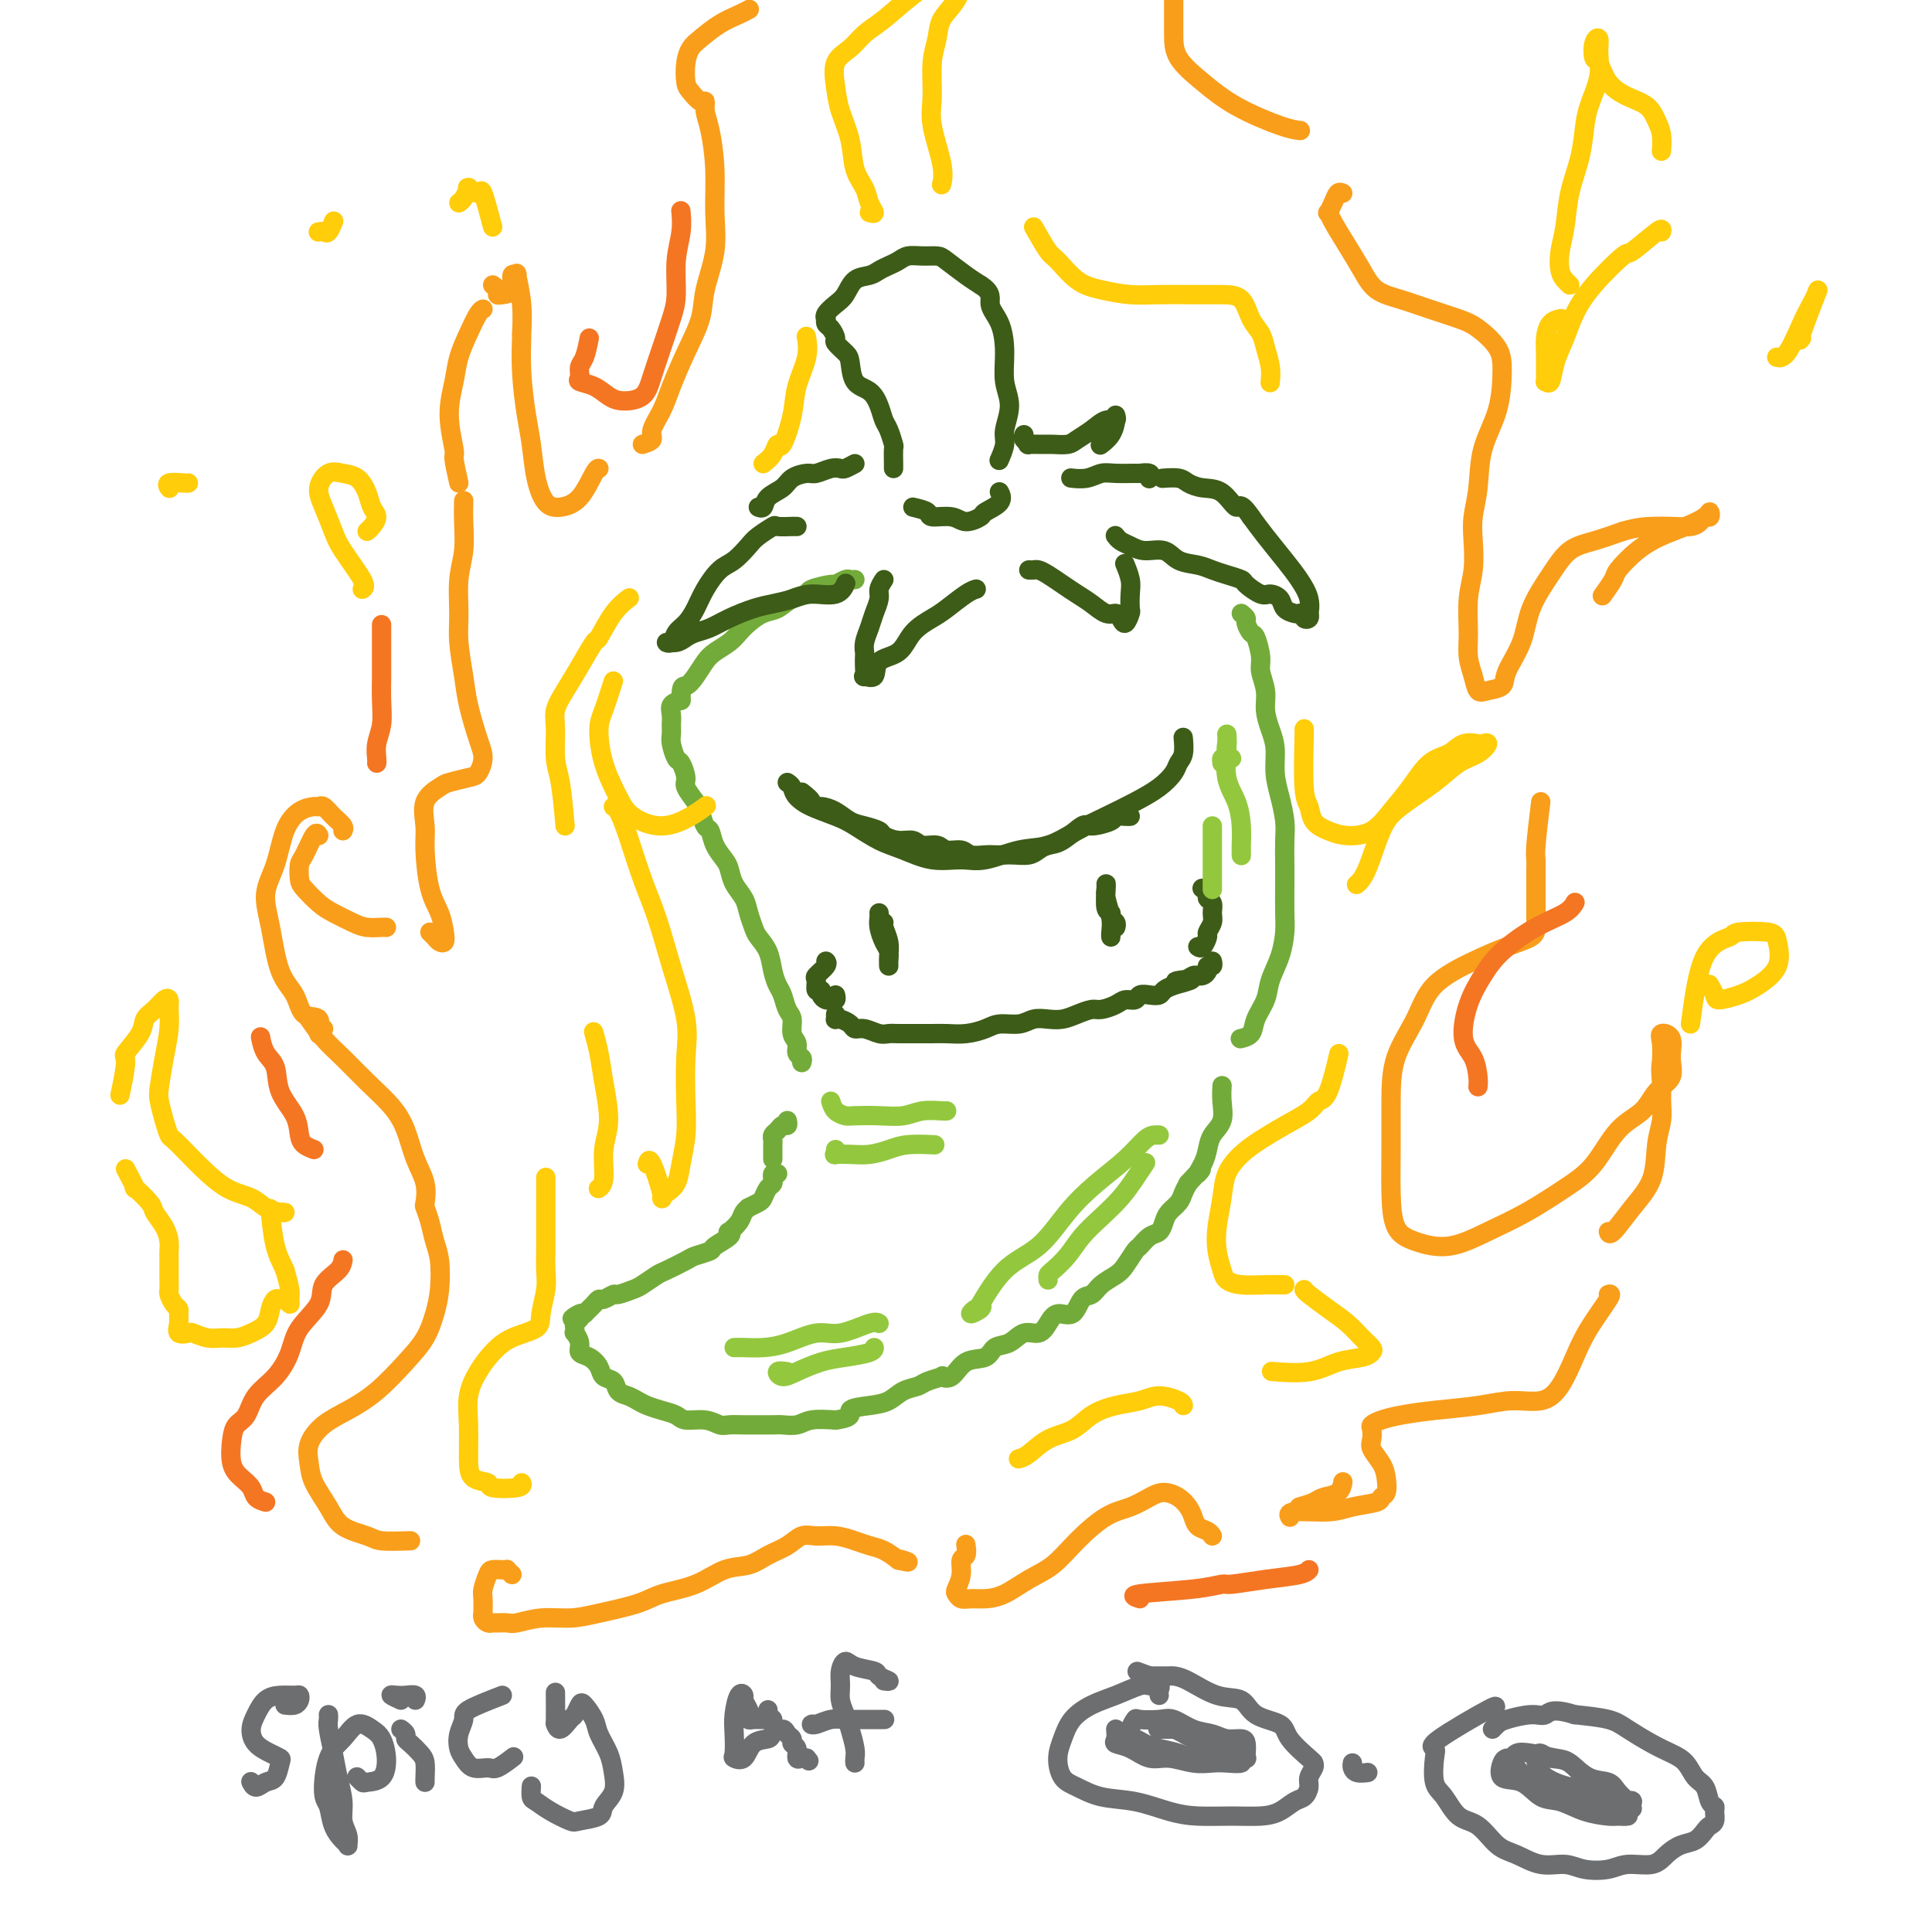 <svg viewBox='0 0 400 400' version='1.1' xmlns='http://www.w3.org/2000/svg' xmlns:xlink='http://www.w3.org/1999/xlink'><g fill='none' stroke='#73AB3A' stroke-width='4' stroke-linecap='round' stroke-linejoin='round'><path d='M166,220c0.122,-0.360 0.244,-0.719 0,-1c-0.244,-0.281 -0.853,-0.483 -1,-1c-0.147,-0.517 0.168,-1.350 0,-2c-0.168,-0.650 -0.818,-1.118 -1,-2c-0.182,-0.882 0.106,-2.178 0,-3c-0.106,-0.822 -0.605,-1.171 -1,-2c-0.395,-0.829 -0.687,-2.137 -1,-3c-0.313,-0.863 -0.647,-1.280 -1,-2c-0.353,-0.720 -0.725,-1.743 -1,-3c-0.275,-1.257 -0.454,-2.748 -1,-4c-0.546,-1.252 -1.459,-2.263 -2,-3c-0.541,-0.737 -0.708,-1.198 -1,-2c-0.292,-0.802 -0.707,-1.943 -1,-3c-0.293,-1.057 -0.463,-2.029 -1,-3c-0.537,-0.971 -1.439,-1.942 -2,-3c-0.561,-1.058 -0.780,-2.204 -1,-3c-0.220,-0.796 -0.440,-1.243 -1,-2c-0.560,-0.757 -1.458,-1.826 -2,-3c-0.542,-1.174 -0.727,-2.454 -1,-3c-0.273,-0.546 -0.633,-0.357 -1,-1c-0.367,-0.643 -0.743,-2.117 -1,-3c-0.257,-0.883 -0.397,-1.176 -1,-2c-0.603,-0.824 -1.668,-2.178 -2,-3c-0.332,-0.822 0.069,-1.112 0,-2c-0.069,-0.888 -0.607,-2.373 -1,-3c-0.393,-0.627 -0.641,-0.394 -1,-1c-0.359,-0.606 -0.830,-2.050 -1,-3c-0.170,-0.950 -0.040,-1.407 0,-2c0.040,-0.593 -0.010,-1.324 0,-2c0.010,-0.676 0.080,-1.297 0,-2c-0.080,-0.703 -0.308,-1.486 0,-2c0.308,-0.514 1.154,-0.757 2,-1'/><path d='M141,145c-0.023,-3.385 0.420,-2.846 1,-3c0.580,-0.154 1.296,-1.000 2,-2c0.704,-1.000 1.395,-2.154 2,-3c0.605,-0.846 1.124,-1.382 2,-2c0.876,-0.618 2.111,-1.316 3,-2c0.889,-0.684 1.434,-1.353 2,-2c0.566,-0.647 1.154,-1.273 2,-2c0.846,-0.727 1.950,-1.557 3,-2c1.050,-0.443 2.047,-0.501 3,-1c0.953,-0.499 1.861,-1.439 3,-2c1.139,-0.561 2.508,-0.743 3,-1c0.492,-0.257 0.106,-0.591 1,-1c0.894,-0.409 3.066,-0.894 4,-1c0.934,-0.106 0.629,0.168 1,0c0.371,-0.168 1.419,-0.777 2,-1c0.581,-0.223 0.695,-0.060 1,0c0.305,0.060 0.801,0.017 1,0c0.199,-0.017 0.099,-0.009 0,0'/><path d='M257,127c0.447,0.369 0.894,0.739 1,1c0.106,0.261 -0.130,0.414 0,1c0.130,0.586 0.627,1.605 1,2c0.373,0.395 0.621,0.167 1,1c0.379,0.833 0.889,2.729 1,4c0.111,1.271 -0.176,1.917 0,3c0.176,1.083 0.817,2.603 1,4c0.183,1.397 -0.092,2.672 0,4c0.092,1.328 0.550,2.708 1,4c0.450,1.292 0.891,2.497 1,4c0.109,1.503 -0.114,3.305 0,5c0.114,1.695 0.567,3.283 1,5c0.433,1.717 0.848,3.562 1,5c0.152,1.438 0.041,2.470 0,4c-0.041,1.530 -0.013,3.559 0,5c0.013,1.441 0.011,2.293 0,4c-0.011,1.707 -0.029,4.269 0,6c0.029,1.731 0.106,2.630 0,4c-0.106,1.370 -0.394,3.211 -1,5c-0.606,1.789 -1.529,3.527 -2,5c-0.471,1.473 -0.491,2.682 -1,4c-0.509,1.318 -1.508,2.745 -2,4c-0.492,1.255 -0.479,2.338 -1,3c-0.521,0.662 -1.578,0.903 -2,1c-0.422,0.097 -0.211,0.048 0,0'/><path d='M163,232c0.091,0.447 0.182,0.893 0,1c-0.182,0.107 -0.637,-0.127 -1,0c-0.363,0.127 -0.633,0.615 -1,1c-0.367,0.385 -0.830,0.667 -1,1c-0.170,0.333 -0.045,0.716 0,1c0.045,0.284 0.012,0.468 0,1c-0.012,0.532 -0.003,1.413 0,2c0.003,0.587 0.001,0.882 0,1c-0.001,0.118 -0.000,0.059 0,0'/><path d='M161,243c-0.424,-0.120 -0.849,-0.241 -1,0c-0.151,0.241 -0.030,0.842 0,1c0.030,0.158 -0.032,-0.127 0,0c0.032,0.127 0.159,0.665 0,1c-0.159,0.335 -0.602,0.467 -1,1c-0.398,0.533 -0.751,1.466 -1,2c-0.249,0.534 -0.394,0.671 -1,1c-0.606,0.329 -1.672,0.852 -2,1c-0.328,0.148 0.083,-0.080 0,0c-0.083,0.080 -0.660,0.468 -1,1c-0.340,0.532 -0.442,1.207 -1,2c-0.558,0.793 -1.572,1.704 -2,2c-0.428,0.296 -0.268,-0.023 0,0c0.268,0.023 0.646,0.386 0,1c-0.646,0.614 -2.316,1.478 -3,2c-0.684,0.522 -0.380,0.702 -1,1c-0.620,0.298 -2.162,0.714 -3,1c-0.838,0.286 -0.972,0.444 -2,1c-1.028,0.556 -2.952,1.512 -4,2c-1.048,0.488 -1.221,0.508 -2,1c-0.779,0.492 -2.163,1.456 -3,2c-0.837,0.544 -1.127,0.667 -2,1c-0.873,0.333 -2.328,0.877 -3,1c-0.672,0.123 -0.561,-0.174 -1,0c-0.439,0.174 -1.427,0.820 -2,1c-0.573,0.180 -0.731,-0.106 -1,0c-0.269,0.106 -0.649,0.606 -1,1c-0.351,0.394 -0.672,0.684 -1,1c-0.328,0.316 -0.664,0.658 -1,1'/><path d='M121,272c-4.420,2.118 -1.969,0.414 -1,0c0.969,-0.414 0.455,0.462 0,1c-0.455,0.538 -0.850,0.738 -1,1c-0.150,0.262 -0.056,0.585 0,1c0.056,0.415 0.073,0.923 0,1c-0.073,0.077 -0.237,-0.275 0,0c0.237,0.275 0.874,1.177 1,2c0.126,0.823 -0.261,1.567 0,2c0.261,0.433 1.168,0.553 2,1c0.832,0.447 1.588,1.219 2,2c0.412,0.781 0.481,1.571 1,2c0.519,0.429 1.489,0.496 2,1c0.511,0.504 0.562,1.445 1,2c0.438,0.555 1.262,0.726 2,1c0.738,0.274 1.389,0.652 2,1c0.611,0.348 1.181,0.667 2,1c0.819,0.333 1.886,0.682 3,1c1.114,0.318 2.275,0.607 3,1c0.725,0.393 1.014,0.890 2,1c0.986,0.110 2.671,-0.167 4,0c1.329,0.167 2.303,0.777 3,1c0.697,0.223 1.116,0.060 2,0c0.884,-0.060 2.232,-0.015 3,0c0.768,0.015 0.956,0.000 2,0c1.044,-0.000 2.946,0.014 4,0c1.054,-0.014 1.262,-0.055 2,0c0.738,0.055 2.006,0.207 3,0c0.994,-0.207 1.712,-0.773 3,-1c1.288,-0.227 3.144,-0.113 5,0'/><path d='M173,294c4.205,-0.555 2.716,-1.444 3,-2c0.284,-0.556 2.339,-0.779 4,-1c1.661,-0.221 2.926,-0.441 4,-1c1.074,-0.559 1.957,-1.457 3,-2c1.043,-0.543 2.247,-0.731 3,-1c0.753,-0.269 1.057,-0.619 2,-1c0.943,-0.381 2.525,-0.794 3,-1c0.475,-0.206 -0.159,-0.206 0,0c0.159,0.206 1.109,0.618 2,0c0.891,-0.618 1.722,-2.264 3,-3c1.278,-0.736 3.003,-0.560 4,-1c0.997,-0.440 1.264,-1.496 2,-2c0.736,-0.504 1.939,-0.455 3,-1c1.061,-0.545 1.979,-1.684 3,-2c1.021,-0.316 2.146,0.192 3,0c0.854,-0.192 1.436,-1.083 2,-2c0.564,-0.917 1.109,-1.859 2,-2c0.891,-0.141 2.129,0.520 3,0c0.871,-0.520 1.374,-2.221 2,-3c0.626,-0.779 1.376,-0.636 2,-1c0.624,-0.364 1.122,-1.234 2,-2c0.878,-0.766 2.136,-1.428 3,-2c0.864,-0.572 1.334,-1.056 2,-2c0.666,-0.944 1.526,-2.350 2,-3c0.474,-0.650 0.560,-0.544 1,-1c0.440,-0.456 1.235,-1.473 2,-2c0.765,-0.527 1.500,-0.564 2,-1c0.500,-0.436 0.764,-1.272 1,-2c0.236,-0.728 0.445,-1.350 1,-2c0.555,-0.650 1.457,-1.329 2,-2c0.543,-0.671 0.727,-1.335 1,-2c0.273,-0.665 0.637,-1.333 1,-2'/><path d='M246,245c4.119,-4.547 2.418,-2.414 2,-2c-0.418,0.414 0.448,-0.892 1,-2c0.552,-1.108 0.789,-2.017 1,-3c0.211,-0.983 0.396,-2.040 1,-3c0.604,-0.960 1.626,-1.824 2,-3c0.374,-1.176 0.101,-2.663 0,-4c-0.101,-1.337 -0.029,-2.525 0,-3c0.029,-0.475 0.014,-0.238 0,0'/></g>
<g fill='none' stroke='#3D5C18' stroke-width='4' stroke-linecap='round' stroke-linejoin='round'><path d='M165,109c-0.511,0.004 -1.023,0.007 -1,0c0.023,-0.007 0.579,-0.025 0,0c-0.579,0.025 -2.294,0.094 -3,0c-0.706,-0.094 -0.404,-0.350 -1,0c-0.596,0.350 -2.089,1.307 -3,2c-0.911,0.693 -1.241,1.123 -2,2c-0.759,0.877 -1.946,2.203 -3,3c-1.054,0.797 -1.974,1.067 -3,2c-1.026,0.933 -2.158,2.531 -3,4c-0.842,1.469 -1.394,2.810 -2,4c-0.606,1.190 -1.267,2.229 -2,3c-0.733,0.771 -1.539,1.276 -2,2c-0.461,0.724 -0.577,1.669 -1,2c-0.423,0.331 -1.152,0.048 -1,0c0.152,-0.048 1.186,0.139 2,0c0.814,-0.139 1.407,-0.604 2,-1c0.593,-0.396 1.186,-0.722 2,-1c0.814,-0.278 1.848,-0.508 3,-1c1.152,-0.492 2.421,-1.246 4,-2c1.579,-0.754 3.470,-1.506 5,-2c1.530,-0.494 2.701,-0.728 4,-1c1.299,-0.272 2.727,-0.581 4,-1c1.273,-0.419 2.393,-0.947 4,-1c1.607,-0.053 3.702,0.370 5,0c1.298,-0.370 1.799,-1.534 2,-2c0.201,-0.466 0.100,-0.233 0,0'/><path d='M183,120c-0.447,0.691 -0.894,1.382 -1,2c-0.106,0.618 0.129,1.164 0,2c-0.129,0.836 -0.623,1.964 -1,3c-0.377,1.036 -0.637,1.982 -1,3c-0.363,1.018 -0.829,2.109 -1,3c-0.171,0.891 -0.048,1.583 0,2c0.048,0.417 0.020,0.559 0,1c-0.020,0.441 -0.033,1.180 0,2c0.033,0.820 0.113,1.722 0,2c-0.113,0.278 -0.419,-0.067 0,0c0.419,0.067 1.561,0.548 2,0c0.439,-0.548 0.174,-2.123 1,-3c0.826,-0.877 2.742,-1.054 4,-2c1.258,-0.946 1.857,-2.660 3,-4c1.143,-1.340 2.828,-2.307 4,-3c1.172,-0.693 1.830,-1.114 3,-2c1.170,-0.886 2.854,-2.239 4,-3c1.146,-0.761 1.756,-0.932 2,-1c0.244,-0.068 0.122,-0.034 0,0'/><path d='M213,118c0.351,0.018 0.702,0.035 1,0c0.298,-0.035 0.544,-0.123 1,0c0.456,0.123 1.123,0.457 2,1c0.877,0.543 1.965,1.294 3,2c1.035,0.706 2.018,1.368 3,2c0.982,0.632 1.965,1.233 3,2c1.035,0.767 2.123,1.701 3,2c0.877,0.299 1.541,-0.037 2,0c0.459,0.037 0.711,0.446 1,1c0.289,0.554 0.614,1.254 1,1c0.386,-0.254 0.832,-1.463 1,-2c0.168,-0.537 0.059,-0.404 0,-1c-0.059,-0.596 -0.067,-1.923 0,-3c0.067,-1.077 0.210,-1.905 0,-3c-0.210,-1.095 -0.774,-2.456 -1,-3c-0.226,-0.544 -0.113,-0.272 0,0'/><path d='M231,111c-0.069,-0.092 -0.139,-0.184 0,0c0.139,0.184 0.486,0.645 1,1c0.514,0.355 1.194,0.606 2,1c0.806,0.394 1.738,0.932 3,1c1.262,0.068 2.854,-0.333 4,0c1.146,0.333 1.845,1.399 3,2c1.155,0.601 2.766,0.737 4,1c1.234,0.263 2.092,0.652 3,1c0.908,0.348 1.867,0.653 3,1c1.133,0.347 2.440,0.736 3,1c0.560,0.264 0.373,0.403 1,1c0.627,0.597 2.070,1.652 3,2c0.930,0.348 1.348,-0.012 2,0c0.652,0.012 1.538,0.395 2,1c0.462,0.605 0.501,1.434 1,2c0.499,0.566 1.458,0.871 2,1c0.542,0.129 0.667,0.083 1,0c0.333,-0.083 0.873,-0.202 1,0c0.127,0.202 -0.161,0.726 0,1c0.161,0.274 0.770,0.300 1,0c0.230,-0.300 0.082,-0.925 0,-1c-0.082,-0.075 -0.097,0.399 0,0c0.097,-0.399 0.308,-1.670 0,-3c-0.308,-1.330 -1.134,-2.717 -2,-4c-0.866,-1.283 -1.772,-2.461 -3,-4c-1.228,-1.539 -2.780,-3.440 -4,-5c-1.220,-1.560 -2.110,-2.780 -3,-4'/><path d='M259,107c-2.407,-3.533 -2.425,-1.864 -3,-2c-0.575,-0.136 -1.706,-2.075 -3,-3c-1.294,-0.925 -2.750,-0.836 -4,-1c-1.250,-0.164 -2.294,-0.580 -3,-1c-0.706,-0.420 -1.075,-0.844 -2,-1c-0.925,-0.156 -2.407,-0.045 -3,0c-0.593,0.045 -0.296,0.022 0,0'/><path d='M189,105c1.258,0.299 2.516,0.599 3,1c0.484,0.401 0.193,0.904 1,1c0.807,0.096 2.711,-0.214 4,0c1.289,0.214 1.963,0.954 3,1c1.037,0.046 2.435,-0.601 3,-1c0.565,-0.399 0.296,-0.550 1,-1c0.704,-0.450 2.382,-1.198 3,-2c0.618,-0.802 0.177,-1.658 0,-2c-0.177,-0.342 -0.088,-0.171 0,0'/><path d='M185,97c-0.002,-0.511 -0.003,-1.023 0,-1c0.003,0.023 0.012,0.579 0,0c-0.012,-0.579 -0.044,-2.293 0,-3c0.044,-0.707 0.165,-0.406 0,-1c-0.165,-0.594 -0.615,-2.082 -1,-3c-0.385,-0.918 -0.705,-1.265 -1,-2c-0.295,-0.735 -0.564,-1.859 -1,-3c-0.436,-1.141 -1.039,-2.299 -2,-3c-0.961,-0.701 -2.281,-0.946 -3,-2c-0.719,-1.054 -0.836,-2.916 -1,-4c-0.164,-1.084 -0.373,-1.389 -1,-2c-0.627,-0.611 -1.671,-1.527 -2,-2c-0.329,-0.473 0.056,-0.505 0,-1c-0.056,-0.495 -0.552,-1.455 -1,-2c-0.448,-0.545 -0.846,-0.674 -1,-1c-0.154,-0.326 -0.063,-0.849 0,-1c0.063,-0.151 0.099,0.068 0,0c-0.099,-0.068 -0.332,-0.424 0,-1c0.332,-0.576 1.230,-1.373 2,-2c0.770,-0.627 1.414,-1.085 2,-2c0.586,-0.915 1.116,-2.286 2,-3c0.884,-0.714 2.123,-0.769 3,-1c0.877,-0.231 1.392,-0.636 2,-1c0.608,-0.364 1.308,-0.686 2,-1c0.692,-0.314 1.377,-0.619 2,-1c0.623,-0.381 1.185,-0.839 2,-1c0.815,-0.161 1.884,-0.027 3,0c1.116,0.027 2.278,-0.055 3,0c0.722,0.055 1.002,0.245 2,1c0.998,0.755 2.714,2.073 4,3c1.286,0.927 2.143,1.464 3,2'/><path d='M203,59c2.670,1.667 1.845,2.836 2,4c0.155,1.164 1.291,2.325 2,4c0.709,1.675 0.990,3.865 1,6c0.010,2.135 -0.250,4.215 0,6c0.250,1.785 1.009,3.274 1,5c-0.009,1.726 -0.786,3.689 -1,5c-0.214,1.311 0.135,1.968 0,3c-0.135,1.032 -0.753,2.438 -1,3c-0.247,0.562 -0.124,0.281 0,0'/><path d='M177,96c-0.771,0.414 -1.542,0.828 -2,1c-0.458,0.172 -0.602,0.101 -1,0c-0.398,-0.101 -1.050,-0.231 -2,0c-0.950,0.231 -2.199,0.824 -3,1c-0.801,0.176 -1.156,-0.064 -2,0c-0.844,0.064 -2.177,0.434 -3,1c-0.823,0.566 -1.135,1.328 -2,2c-0.865,0.672 -2.283,1.252 -3,2c-0.717,0.748 -0.731,1.663 -1,2c-0.269,0.337 -0.791,0.096 -1,0c-0.209,-0.096 -0.104,-0.048 0,0'/><path d='M212,90c-0.135,0.309 -0.270,0.619 0,1c0.270,0.381 0.944,0.835 1,1c0.056,0.165 -0.505,0.042 0,0c0.505,-0.042 2.078,-0.003 3,0c0.922,0.003 1.195,-0.032 2,0c0.805,0.032 2.143,0.129 3,0c0.857,-0.129 1.235,-0.483 2,-1c0.765,-0.517 1.918,-1.195 3,-2c1.082,-0.805 2.092,-1.737 3,-2c0.908,-0.263 1.714,0.143 2,0c0.286,-0.143 0.052,-0.837 0,-1c-0.052,-0.163 0.079,0.204 0,1c-0.079,0.796 -0.367,2.022 -1,3c-0.633,0.978 -1.609,1.708 -2,2c-0.391,0.292 -0.195,0.146 0,0'/><path d='M222,99c-0.265,-0.030 -0.529,-0.061 0,0c0.529,0.061 1.853,0.213 3,0c1.147,-0.213 2.119,-0.790 3,-1c0.881,-0.210 1.672,-0.053 3,0c1.328,0.053 3.193,0.000 4,0c0.807,-0.000 0.557,0.051 1,0c0.443,-0.051 1.581,-0.206 2,0c0.419,0.206 0.120,0.773 0,1c-0.120,0.227 -0.060,0.113 0,0'/><path d='M166,164c0.973,0.782 1.946,1.564 2,2c0.054,0.436 -0.812,0.525 0,1c0.812,0.475 3.303,1.336 5,2c1.697,0.664 2.600,1.130 4,2c1.400,0.870 3.299,2.144 5,3c1.701,0.856 3.206,1.294 5,2c1.794,0.706 3.878,1.680 6,2c2.122,0.320 4.281,-0.014 6,0c1.719,0.014 2.996,0.377 5,0c2.004,-0.377 4.734,-1.493 7,-2c2.266,-0.507 4.070,-0.404 6,-1c1.930,-0.596 3.988,-1.893 6,-3c2.012,-1.107 3.978,-2.026 6,-3c2.022,-0.974 4.101,-2.003 6,-3c1.899,-0.997 3.619,-1.963 5,-3c1.381,-1.037 2.422,-2.145 3,-3c0.578,-0.855 0.691,-1.456 1,-2c0.309,-0.544 0.814,-1.031 1,-2c0.186,-0.969 0.053,-2.420 0,-3c-0.053,-0.580 -0.027,-0.290 0,0'/><path d='M182,189c0.022,0.274 0.044,0.549 0,1c-0.044,0.451 -0.155,1.079 0,2c0.155,0.921 0.577,2.137 1,3c0.423,0.863 0.846,1.375 1,2c0.154,0.625 0.037,1.362 0,2c-0.037,0.638 0.004,1.176 0,1c-0.004,-0.176 -0.054,-1.067 0,-2c0.054,-0.933 0.210,-1.910 0,-3c-0.210,-1.090 -0.787,-2.293 -1,-3c-0.213,-0.707 -0.061,-0.916 0,-1c0.061,-0.084 0.030,-0.042 0,0'/><path d='M230,193c0.008,0.474 0.016,0.947 0,1c-0.016,0.053 -0.057,-0.315 0,-1c0.057,-0.685 0.212,-1.686 0,-3c-0.212,-1.314 -0.790,-2.940 -1,-4c-0.210,-1.060 -0.052,-1.553 0,-2c0.052,-0.447 -0.001,-0.849 0,-1c0.001,-0.151 0.057,-0.052 0,1c-0.057,1.052 -0.225,3.056 0,4c0.225,0.944 0.845,0.828 1,1c0.155,0.172 -0.154,0.634 0,1c0.154,0.366 0.772,0.637 1,1c0.228,0.363 0.065,0.818 0,1c-0.065,0.182 -0.033,0.091 0,0'/><path d='M173,210c0.015,0.417 0.031,0.834 0,1c-0.031,0.166 -0.108,0.082 0,0c0.108,-0.082 0.403,-0.162 1,0c0.597,0.162 1.497,0.565 2,1c0.503,0.435 0.608,0.901 1,1c0.392,0.099 1.070,-0.170 2,0c0.930,0.170 2.111,0.778 3,1c0.889,0.222 1.486,0.059 2,0c0.514,-0.059 0.944,-0.015 2,0c1.056,0.015 2.737,0.001 4,0c1.263,-0.001 2.108,0.010 3,0c0.892,-0.010 1.831,-0.040 3,0c1.169,0.040 2.567,0.151 4,0c1.433,-0.151 2.901,-0.562 4,-1c1.099,-0.438 1.831,-0.901 3,-1c1.169,-0.099 2.777,0.167 4,0c1.223,-0.167 2.061,-0.767 3,-1c0.939,-0.233 1.980,-0.100 3,0c1.020,0.100 2.020,0.168 3,0c0.980,-0.168 1.939,-0.571 3,-1c1.061,-0.429 2.225,-0.885 3,-1c0.775,-0.115 1.163,0.109 2,0c0.837,-0.109 2.125,-0.551 3,-1c0.875,-0.449 1.338,-0.904 2,-1c0.662,-0.096 1.525,0.167 2,0c0.475,-0.167 0.564,-0.766 1,-1c0.436,-0.234 1.220,-0.104 2,0c0.780,0.104 1.556,0.182 2,0c0.444,-0.182 0.555,-0.623 1,-1c0.445,-0.377 1.222,-0.688 2,-1'/><path d='M243,204c6.846,-1.790 2.461,-1.264 1,-1c-1.461,0.264 0.004,0.268 1,0c0.996,-0.268 1.525,-0.806 2,-1c0.475,-0.194 0.897,-0.042 1,0c0.103,0.042 -0.112,-0.026 0,0c0.112,0.026 0.552,0.147 1,0c0.448,-0.147 0.905,-0.561 1,-1c0.095,-0.439 -0.170,-0.901 0,-1c0.170,-0.099 0.777,0.166 1,0c0.223,-0.166 0.064,-0.762 0,-1c-0.064,-0.238 -0.032,-0.119 0,0'/><path d='M173,206c0.092,0.428 0.183,0.857 0,1c-0.183,0.143 -0.641,0.002 -1,0c-0.359,-0.002 -0.617,0.136 -1,0c-0.383,-0.136 -0.889,-0.546 -1,-1c-0.111,-0.454 0.174,-0.951 0,-1c-0.174,-0.049 -0.807,0.351 -1,0c-0.193,-0.351 0.053,-1.453 0,-2c-0.053,-0.547 -0.406,-0.538 0,-1c0.406,-0.462 1.571,-1.394 2,-2c0.429,-0.606 0.123,-0.888 0,-1c-0.123,-0.112 -0.061,-0.056 0,0'/><path d='M248,196c0.301,0.209 0.602,0.418 1,0c0.398,-0.418 0.892,-1.464 1,-2c0.108,-0.536 -0.171,-0.563 0,-1c0.171,-0.437 0.793,-1.283 1,-2c0.207,-0.717 -0.001,-1.306 0,-2c0.001,-0.694 0.210,-1.493 0,-2c-0.210,-0.507 -0.840,-0.724 -1,-1c-0.160,-0.276 0.149,-0.613 0,-1c-0.149,-0.387 -0.757,-0.825 -1,-1c-0.243,-0.175 -0.122,-0.088 0,0'/><path d='M163,162c0.389,0.258 0.779,0.516 1,1c0.221,0.484 0.275,1.194 1,2c0.725,0.806 2.122,1.707 3,2c0.878,0.293 1.237,-0.024 2,0c0.763,0.024 1.929,0.387 3,1c1.071,0.613 2.047,1.475 3,2c0.953,0.525 1.883,0.714 3,1c1.117,0.286 2.419,0.669 3,1c0.581,0.331 0.439,0.609 1,1c0.561,0.391 1.826,0.893 3,1c1.174,0.107 2.258,-0.183 3,0c0.742,0.183 1.142,0.837 2,1c0.858,0.163 2.173,-0.167 3,0c0.827,0.167 1.166,0.829 2,1c0.834,0.171 2.163,-0.150 3,0c0.837,0.150 1.182,0.772 2,1c0.818,0.228 2.110,0.062 3,0c0.890,-0.062 1.379,-0.019 2,0c0.621,0.019 1.373,0.016 2,0c0.627,-0.016 1.128,-0.043 2,0c0.872,0.043 2.114,0.158 3,0c0.886,-0.158 1.414,-0.588 2,-1c0.586,-0.412 1.229,-0.807 2,-1c0.771,-0.193 1.669,-0.185 3,-1c1.331,-0.815 3.095,-2.453 4,-3c0.905,-0.547 0.950,-0.003 2,0c1.050,0.003 3.105,-0.535 4,-1c0.895,-0.465 0.632,-0.857 1,-1c0.368,-0.143 1.368,-0.039 2,0c0.632,0.039 0.895,0.011 1,0c0.105,-0.011 0.053,-0.006 0,0'/></g>
<g fill='none' stroke='#93C83E' stroke-width='4' stroke-linecap='round' stroke-linejoin='round'><path d='M203,270c0.256,0.274 0.513,0.548 0,1c-0.513,0.452 -1.794,1.082 -2,1c-0.206,-0.082 0.663,-0.877 1,-1c0.337,-0.123 0.143,0.425 1,-1c0.857,-1.425 2.767,-4.824 5,-7c2.233,-2.176 4.790,-3.129 7,-5c2.210,-1.871 4.073,-4.659 6,-7c1.927,-2.341 3.917,-4.235 6,-6c2.083,-1.765 4.257,-3.401 6,-5c1.743,-1.599 3.055,-3.161 4,-4c0.945,-0.839 1.524,-0.957 2,-1c0.476,-0.043 0.850,-0.012 1,0c0.150,0.012 0.075,0.006 0,0'/><path d='M217,265c-0.040,-0.375 -0.080,-0.750 0,-1c0.080,-0.250 0.279,-0.376 1,-1c0.721,-0.624 1.964,-1.745 3,-3c1.036,-1.255 1.865,-2.645 3,-4c1.135,-1.355 2.578,-2.675 4,-4c1.422,-1.325 2.825,-2.654 4,-4c1.175,-1.346 2.124,-2.709 3,-4c0.876,-1.291 1.679,-2.512 2,-3c0.321,-0.488 0.161,-0.244 0,0'/><path d='M152,279c0.503,-0.013 1.006,-0.026 2,0c0.994,0.026 2.479,0.090 4,0c1.521,-0.090 3.077,-0.336 5,-1c1.923,-0.664 4.214,-1.747 6,-2c1.786,-0.253 3.066,0.324 5,0c1.934,-0.324 4.521,-1.549 6,-2c1.479,-0.451 1.851,-0.129 2,0c0.149,0.129 0.074,0.064 0,0'/><path d='M163,284c-0.900,-0.129 -1.800,-0.258 -2,0c-0.200,0.258 0.300,0.904 1,1c0.700,0.096 1.599,-0.356 3,-1c1.401,-0.644 3.304,-1.479 5,-2c1.696,-0.521 3.187,-0.727 5,-1c1.813,-0.273 3.950,-0.612 5,-1c1.050,-0.388 1.014,-0.825 1,-1c-0.014,-0.175 -0.007,-0.087 0,0'/><path d='M172,228c0.225,0.733 0.451,1.465 1,2c0.549,0.535 1.423,0.872 2,1c0.577,0.128 0.859,0.048 2,0c1.141,-0.048 3.143,-0.066 5,0c1.857,0.066 3.569,0.214 5,0c1.431,-0.214 2.579,-0.789 4,-1c1.421,-0.211 3.113,-0.057 4,0c0.887,0.057 0.968,0.016 1,0c0.032,-0.016 0.016,-0.008 0,0'/><path d='M173,238c0.066,0.421 0.131,0.842 0,1c-0.131,0.158 -0.460,0.053 0,0c0.460,-0.053 1.707,-0.053 3,0c1.293,0.053 2.631,0.158 4,0c1.369,-0.158 2.769,-0.578 4,-1c1.231,-0.422 2.293,-0.844 4,-1c1.707,-0.156 4.059,-0.044 5,0c0.941,0.044 0.470,0.022 0,0'/><path d='M253,158c-0.075,-0.419 -0.150,-0.838 0,-1c0.150,-0.162 0.524,-0.068 1,0c0.476,0.068 1.056,0.111 1,0c-0.056,-0.111 -0.746,-0.376 -1,-1c-0.254,-0.624 -0.073,-1.607 0,-2c0.073,-0.393 0.036,-0.197 0,0'/><path d='M254,152c0.053,0.707 0.105,1.414 0,3c-0.105,1.586 -0.368,4.050 0,6c0.368,1.950 1.367,3.384 2,5c0.633,1.616 0.902,3.412 1,5c0.098,1.588 0.026,2.966 0,4c-0.026,1.034 -0.008,1.724 0,2c0.008,0.276 0.004,0.138 0,0'/><path d='M251,171c0.000,0.184 0.000,0.368 0,1c0.000,0.632 0.000,1.711 0,3c-0.000,1.289 0.000,2.789 0,4c0.000,1.211 0.000,2.134 0,3c0.000,0.866 0.000,1.676 0,2c0.000,0.324 0.000,0.162 0,0'/></g>
<g fill='none' stroke='#F99E1B' stroke-width='4' stroke-linecap='round' stroke-linejoin='round'><path d='M85,319c-2.330,0.076 -4.659,0.152 -6,0c-1.341,-0.152 -1.693,-0.532 -3,-1c-1.307,-0.468 -3.568,-1.023 -5,-2c-1.432,-0.977 -2.037,-2.376 -3,-4c-0.963,-1.624 -2.286,-3.473 -3,-5c-0.714,-1.527 -0.819,-2.731 -1,-4c-0.181,-1.269 -0.440,-2.604 0,-4c0.440,-1.396 1.577,-2.854 3,-4c1.423,-1.146 3.130,-1.979 5,-3c1.870,-1.021 3.902,-2.231 6,-4c2.098,-1.769 4.262,-4.097 6,-6c1.738,-1.903 3.051,-3.379 4,-5c0.949,-1.621 1.533,-3.385 2,-5c0.467,-1.615 0.815,-3.081 1,-5c0.185,-1.919 0.207,-4.291 0,-6c-0.207,-1.709 -0.642,-2.757 -1,-4c-0.358,-1.243 -0.638,-2.683 -1,-4c-0.362,-1.317 -0.807,-2.511 -1,-3c-0.193,-0.489 -0.136,-0.272 0,-1c0.136,-0.728 0.351,-2.402 0,-4c-0.351,-1.598 -1.269,-3.120 -2,-5c-0.731,-1.880 -1.276,-4.119 -2,-6c-0.724,-1.881 -1.627,-3.405 -3,-5c-1.373,-1.595 -3.216,-3.262 -5,-5c-1.784,-1.738 -3.509,-3.548 -5,-5c-1.491,-1.452 -2.748,-2.545 -4,-4c-1.252,-1.455 -2.501,-3.273 -3,-4c-0.499,-0.727 -0.250,-0.364 0,0'/><path d='M67,213c-0.503,0.758 -1.006,1.516 -1,1c0.006,-0.516 0.521,-2.306 0,-3c-0.521,-0.694 -2.078,-0.291 -3,-1c-0.922,-0.709 -1.207,-2.528 -2,-4c-0.793,-1.472 -2.092,-2.595 -3,-5c-0.908,-2.405 -1.426,-6.091 -2,-9c-0.574,-2.909 -1.205,-5.042 -1,-7c0.205,-1.958 1.245,-3.739 2,-6c0.755,-2.261 1.224,-5.000 2,-7c0.776,-2.000 1.860,-3.262 3,-4c1.140,-0.738 2.337,-0.951 3,-1c0.663,-0.049 0.790,0.068 1,0c0.210,-0.068 0.501,-0.319 1,0c0.499,0.319 1.206,1.209 2,2c0.794,0.791 1.675,1.482 2,2c0.325,0.518 0.093,0.862 0,1c-0.093,0.138 -0.046,0.069 0,0'/><path d='M89,193c0.339,0.319 0.677,0.638 1,1c0.323,0.362 0.630,0.769 1,1c0.370,0.231 0.803,0.288 1,0c0.197,-0.288 0.159,-0.921 0,-2c-0.159,-1.079 -0.438,-2.603 -1,-4c-0.562,-1.397 -1.408,-2.668 -2,-5c-0.592,-2.332 -0.929,-5.724 -1,-8c-0.071,-2.276 0.124,-3.436 0,-5c-0.124,-1.564 -0.566,-3.531 0,-5c0.566,-1.469 2.142,-2.441 3,-3c0.858,-0.559 0.998,-0.705 2,-1c1.002,-0.295 2.864,-0.738 4,-1c1.136,-0.262 1.545,-0.342 2,-1c0.455,-0.658 0.955,-1.893 1,-3c0.045,-1.107 -0.366,-2.085 -1,-4c-0.634,-1.915 -1.491,-4.766 -2,-7c-0.509,-2.234 -0.668,-3.852 -1,-6c-0.332,-2.148 -0.835,-4.825 -1,-7c-0.165,-2.175 0.008,-3.848 0,-6c-0.008,-2.152 -0.198,-4.784 0,-7c0.198,-2.216 0.785,-4.017 1,-6c0.215,-1.983 0.058,-4.149 0,-6c-0.058,-1.851 -0.017,-3.386 0,-4c0.017,-0.614 0.008,-0.307 0,0'/><path d='M66,173c-0.226,-0.414 -0.451,-0.828 -1,0c-0.549,0.828 -1.420,2.897 -2,4c-0.580,1.103 -0.869,1.240 -1,2c-0.131,0.760 -0.103,2.144 0,3c0.103,0.856 0.281,1.186 1,2c0.719,0.814 1.979,2.113 3,3c1.021,0.887 1.804,1.362 3,2c1.196,0.638 2.804,1.439 4,2c1.196,0.561 1.980,0.882 3,1c1.020,0.118 2.275,0.032 3,0c0.725,-0.032 0.922,-0.009 1,0c0.078,0.009 0.039,0.005 0,0'/><path d='M95,100c-0.460,-2.051 -0.920,-4.102 -1,-5c-0.080,-0.898 0.219,-0.644 0,-2c-0.219,-1.356 -0.956,-4.321 -1,-7c-0.044,-2.679 0.605,-5.072 1,-7c0.395,-1.928 0.537,-3.392 1,-5c0.463,-1.608 1.248,-3.359 2,-5c0.752,-1.641 1.472,-3.173 2,-4c0.528,-0.827 0.865,-0.951 1,-1c0.135,-0.049 0.067,-0.025 0,0'/><path d='M102,59c0.436,0.311 0.872,0.622 1,1c0.128,0.378 -0.053,0.824 0,1c0.053,0.176 0.339,0.081 1,0c0.661,-0.081 1.698,-0.149 2,-1c0.302,-0.851 -0.129,-2.486 0,-3c0.129,-0.514 0.819,0.092 1,0c0.181,-0.092 -0.149,-0.882 0,0c0.149,0.882 0.775,3.435 1,6c0.225,2.565 0.049,5.141 0,6c-0.049,0.859 0.028,-0.001 0,1c-0.028,1.001 -0.160,3.862 0,7c0.160,3.138 0.611,6.554 1,9c0.389,2.446 0.715,3.920 1,6c0.285,2.080 0.528,4.764 1,7c0.472,2.236 1.174,4.025 2,5c0.826,0.975 1.777,1.137 3,1c1.223,-0.137 2.720,-0.573 4,-2c1.280,-1.427 2.345,-3.846 3,-5c0.655,-1.154 0.902,-1.044 1,-1c0.098,0.044 0.049,0.022 0,0'/><path d='M133,92c0.895,-0.289 1.789,-0.577 2,-1c0.211,-0.423 -0.262,-0.979 0,-2c0.262,-1.021 1.259,-2.507 2,-4c0.741,-1.493 1.225,-2.995 2,-5c0.775,-2.005 1.839,-4.514 3,-7c1.161,-2.486 2.417,-4.948 3,-7c0.583,-2.052 0.493,-3.693 1,-6c0.507,-2.307 1.610,-5.279 2,-8c0.390,-2.721 0.067,-5.192 0,-8c-0.067,-2.808 0.124,-5.952 0,-9c-0.124,-3.048 -0.562,-6.000 -1,-8c-0.438,-2.000 -0.878,-3.048 -1,-4c-0.122,-0.952 0.072,-1.809 0,-2c-0.072,-0.191 -0.409,0.282 -1,0c-0.591,-0.282 -1.436,-1.320 -2,-2c-0.564,-0.680 -0.847,-1.001 -1,-2c-0.153,-0.999 -0.175,-2.677 0,-4c0.175,-1.323 0.548,-2.292 1,-3c0.452,-0.708 0.983,-1.157 2,-2c1.017,-0.843 2.520,-2.082 4,-3c1.480,-0.918 2.937,-1.516 4,-2c1.063,-0.484 1.732,-0.852 2,-1c0.268,-0.148 0.134,-0.074 0,0'/><path d='M243,-1c0.000,0.821 0.001,1.643 0,3c-0.001,1.357 -0.002,3.250 0,5c0.002,1.750 0.008,3.359 1,5c0.992,1.641 2.970,3.315 5,5c2.030,1.685 4.111,3.379 7,5c2.889,1.621 6.585,3.167 9,4c2.415,0.833 3.547,0.952 4,1c0.453,0.048 0.226,0.024 0,0'/><path d='M278,40c-0.339,-0.164 -0.678,-0.327 -1,0c-0.322,0.327 -0.627,1.146 -1,2c-0.373,0.854 -0.812,1.743 -1,2c-0.188,0.257 -0.124,-0.118 0,0c0.124,0.118 0.306,0.727 1,2c0.694,1.273 1.898,3.208 3,5c1.102,1.792 2.101,3.439 3,5c0.899,1.561 1.699,3.036 3,4c1.301,0.964 3.105,1.419 5,2c1.895,0.581 3.881,1.289 6,2c2.119,0.711 4.371,1.426 6,2c1.629,0.574 2.636,1.007 4,2c1.364,0.993 3.084,2.546 4,4c0.916,1.454 1.026,2.807 1,5c-0.026,2.193 -0.189,5.225 -1,8c-0.811,2.775 -2.269,5.294 -3,8c-0.731,2.706 -0.736,5.600 -1,8c-0.264,2.400 -0.789,4.308 -1,6c-0.211,1.692 -0.110,3.169 0,5c0.110,1.831 0.229,4.016 0,6c-0.229,1.984 -0.805,3.769 -1,6c-0.195,2.231 -0.009,4.910 0,7c0.009,2.090 -0.158,3.591 0,5c0.158,1.409 0.642,2.725 1,4c0.358,1.275 0.589,2.510 1,3c0.411,0.490 1.000,0.234 2,0c1.000,-0.234 2.409,-0.445 3,-1c0.591,-0.555 0.362,-1.455 1,-3c0.638,-1.545 2.143,-3.737 3,-6c0.857,-2.263 1.067,-4.598 2,-7c0.933,-2.402 2.590,-4.871 4,-7c1.410,-2.129 2.572,-3.919 4,-5c1.428,-1.081 3.122,-1.452 5,-2c1.878,-0.548 3.939,-1.274 6,-2'/><path d='M336,110c2.875,-0.842 4.563,-0.948 6,-1c1.437,-0.052 2.623,-0.051 4,0c1.377,0.051 2.943,0.153 4,0c1.057,-0.153 1.603,-0.561 2,-1c0.397,-0.439 0.645,-0.910 1,-1c0.355,-0.090 0.816,0.202 1,0c0.184,-0.202 0.091,-0.898 0,-1c-0.091,-0.102 -0.179,0.389 -1,1c-0.821,0.611 -2.376,1.341 -4,2c-1.624,0.659 -3.318,1.245 -5,2c-1.682,0.755 -3.351,1.677 -5,3c-1.649,1.323 -3.277,3.045 -4,4c-0.723,0.955 -0.541,1.142 -1,2c-0.459,0.858 -1.560,2.388 -2,3c-0.440,0.612 -0.220,0.306 0,0'/><path d='M319,166c-0.423,3.502 -0.845,7.003 -1,9c-0.155,1.997 -0.041,2.488 0,3c0.041,0.512 0.011,1.043 0,2c-0.011,0.957 -0.003,2.339 0,4c0.003,1.661 -0.001,3.602 0,5c0.001,1.398 0.005,2.255 0,3c-0.005,0.745 -0.019,1.379 -1,2c-0.981,0.621 -2.928,1.230 -5,2c-2.072,0.770 -4.268,1.703 -7,3c-2.732,1.297 -6.000,2.959 -8,5c-2.000,2.041 -2.732,4.462 -4,7c-1.268,2.538 -3.071,5.194 -4,8c-0.929,2.806 -0.985,5.763 -1,9c-0.015,3.237 0.012,6.754 0,10c-0.012,3.246 -0.064,6.220 0,9c0.064,2.780 0.243,5.365 1,7c0.757,1.635 2.091,2.321 4,3c1.909,0.679 4.393,1.350 7,1c2.607,-0.350 5.336,-1.721 8,-3c2.664,-1.279 5.263,-2.466 8,-4c2.737,-1.534 5.614,-3.415 8,-5c2.386,-1.585 4.283,-2.874 6,-5c1.717,-2.126 3.254,-5.089 5,-7c1.746,-1.911 3.699,-2.771 5,-4c1.301,-1.229 1.949,-2.828 3,-4c1.051,-1.172 2.506,-1.917 3,-3c0.494,-1.083 0.027,-2.503 0,-4c-0.027,-1.497 0.384,-3.071 0,-4c-0.384,-0.929 -1.565,-1.212 -2,-1c-0.435,0.212 -0.124,0.918 0,2c0.124,1.082 0.062,2.541 0,4'/><path d='M344,220c-0.305,1.487 -0.068,2.703 0,4c0.068,1.297 -0.031,2.673 0,4c0.031,1.327 0.194,2.605 0,4c-0.194,1.395 -0.746,2.906 -1,5c-0.254,2.094 -0.212,4.771 -1,7c-0.788,2.229 -2.407,4.010 -4,6c-1.593,1.990 -3.160,4.190 -4,5c-0.840,0.810 -0.954,0.232 -1,0c-0.046,-0.232 -0.023,-0.116 0,0'/><path d='M333,268c0.380,-0.117 0.761,-0.234 0,1c-0.761,1.234 -2.662,3.818 -4,6c-1.338,2.182 -2.111,3.961 -3,6c-0.889,2.039 -1.894,4.339 -3,6c-1.106,1.661 -2.312,2.683 -4,3c-1.688,0.317 -3.859,-0.070 -6,0c-2.141,0.070 -4.252,0.596 -7,1c-2.748,0.404 -6.134,0.685 -9,1c-2.866,0.315 -5.212,0.665 -7,1c-1.788,0.335 -3.017,0.655 -4,1c-0.983,0.345 -1.721,0.714 -2,1c-0.279,0.286 -0.099,0.488 0,1c0.099,0.512 0.119,1.335 0,2c-0.119,0.665 -0.375,1.172 0,2c0.375,0.828 1.383,1.976 2,3c0.617,1.024 0.843,1.923 1,3c0.157,1.077 0.244,2.331 0,3c-0.244,0.669 -0.819,0.753 -1,1c-0.181,0.247 0.032,0.658 -1,1c-1.032,0.342 -3.310,0.614 -5,1c-1.690,0.386 -2.793,0.887 -5,1c-2.207,0.113 -5.517,-0.162 -7,0c-1.483,0.162 -1.138,0.761 -1,1c0.138,0.239 0.069,0.120 0,0'/><path d='M106,326c-0.438,-0.422 -0.877,-0.844 -1,-1c-0.123,-0.156 0.068,-0.046 0,0c-0.068,0.046 -0.397,0.027 -1,0c-0.603,-0.027 -1.482,-0.062 -2,0c-0.518,0.062 -0.674,0.222 -1,1c-0.326,0.778 -0.820,2.173 -1,3c-0.180,0.827 -0.045,1.087 0,2c0.045,0.913 0.001,2.479 0,3c-0.001,0.521 0.040,-0.004 0,0c-0.040,0.004 -0.162,0.537 0,1c0.162,0.463 0.607,0.857 1,1c0.393,0.143 0.732,0.034 1,0c0.268,-0.034 0.465,0.005 1,0c0.535,-0.005 1.409,-0.056 2,0c0.591,0.056 0.899,0.219 2,0c1.101,-0.219 2.994,-0.822 5,-1c2.006,-0.178 4.124,0.067 6,0c1.876,-0.067 3.508,-0.445 6,-1c2.492,-0.555 5.842,-1.285 8,-2c2.158,-0.715 3.122,-1.413 5,-2c1.878,-0.587 4.670,-1.063 7,-2c2.330,-0.937 4.199,-2.336 6,-3c1.801,-0.664 3.534,-0.594 5,-1c1.466,-0.406 2.663,-1.286 4,-2c1.337,-0.714 2.812,-1.260 4,-2c1.188,-0.740 2.089,-1.673 3,-2c0.911,-0.327 1.833,-0.047 3,0c1.167,0.047 2.581,-0.139 4,0c1.419,0.139 2.844,0.604 4,1c1.156,0.396 2.042,0.722 3,1c0.958,0.278 1.988,0.508 3,1c1.012,0.492 2.006,1.246 3,2'/><path d='M186,323c3.333,0.778 1.667,0.222 1,0c-0.667,-0.222 -0.333,-0.111 0,0'/><path d='M200,320c-0.032,-0.214 -0.065,-0.429 0,0c0.065,0.429 0.227,1.501 0,2c-0.227,0.499 -0.843,0.425 -1,1c-0.157,0.575 0.145,1.800 0,3c-0.145,1.200 -0.738,2.374 -1,3c-0.262,0.626 -0.192,0.702 0,1c0.192,0.298 0.507,0.817 1,1c0.493,0.183 1.163,0.031 2,0c0.837,-0.031 1.842,0.058 3,0c1.158,-0.058 2.469,-0.264 4,-1c1.531,-0.736 3.284,-2.003 5,-3c1.716,-0.997 3.397,-1.723 5,-3c1.603,-1.277 3.128,-3.103 5,-5c1.872,-1.897 4.091,-3.865 6,-5c1.909,-1.135 3.509,-1.437 5,-2c1.491,-0.563 2.872,-1.389 4,-2c1.128,-0.611 2.003,-1.008 3,-1c0.997,0.008 2.116,0.422 3,1c0.884,0.578 1.533,1.322 2,2c0.467,0.678 0.752,1.292 1,2c0.248,0.708 0.458,1.509 1,2c0.542,0.491 1.415,0.671 2,1c0.585,0.329 0.881,0.808 1,1c0.119,0.192 0.059,0.096 0,0'/><path d='M269,312c1.124,-0.324 2.249,-0.648 3,-1c0.751,-0.352 1.129,-0.734 2,-1c0.871,-0.266 2.234,-0.418 3,-1c0.766,-0.582 0.933,-1.595 1,-2c0.067,-0.405 0.033,-0.203 0,0'/></g>
<g fill='none' stroke='#FFCD0A' stroke-width='4' stroke-linecap='round' stroke-linejoin='round'><path d='M108,307c0.135,0.395 0.271,0.790 -1,1c-1.271,0.210 -3.948,0.235 -5,0c-1.052,-0.235 -0.479,-0.729 -1,-1c-0.521,-0.271 -2.134,-0.319 -3,-1c-0.866,-0.681 -0.984,-1.995 -1,-4c-0.016,-2.005 0.069,-4.701 0,-7c-0.069,-2.299 -0.291,-4.201 0,-6c0.291,-1.799 1.096,-3.494 2,-5c0.904,-1.506 1.906,-2.822 3,-4c1.094,-1.178 2.279,-2.218 4,-3c1.721,-0.782 3.978,-1.306 5,-2c1.022,-0.694 0.810,-1.557 1,-3c0.190,-1.443 0.783,-3.464 1,-5c0.217,-1.536 0.058,-2.585 0,-4c-0.058,-1.415 -0.016,-3.196 0,-4c0.016,-0.804 0.004,-0.630 0,-1c-0.004,-0.370 -0.001,-1.283 0,-2c0.001,-0.717 0.000,-1.236 0,-2c-0.000,-0.764 -0.000,-1.772 0,-3c0.000,-1.228 0.000,-2.677 0,-4c-0.000,-1.323 -0.000,-2.521 0,-3c0.000,-0.479 0.000,-0.240 0,0'/><path d='M124,246c0.033,-0.021 0.066,-0.042 0,0c-0.066,0.042 -0.231,0.148 0,0c0.231,-0.148 0.858,-0.548 1,-2c0.142,-1.452 -0.200,-3.955 0,-6c0.200,-2.045 0.943,-3.631 1,-6c0.057,-2.369 -0.572,-5.522 -1,-8c-0.428,-2.478 -0.654,-4.283 -1,-6c-0.346,-1.717 -0.813,-3.348 -1,-4c-0.187,-0.652 -0.093,-0.326 0,0'/><path d='M134,241c0.192,-0.644 0.384,-1.288 1,0c0.616,1.288 1.656,4.506 2,6c0.344,1.494 -0.009,1.262 0,1c0.009,-0.262 0.381,-0.555 1,-1c0.619,-0.445 1.486,-1.044 2,-2c0.514,-0.956 0.676,-2.270 1,-4c0.324,-1.730 0.810,-3.876 1,-6c0.190,-2.124 0.084,-4.225 0,-7c-0.084,-2.775 -0.147,-6.222 0,-9c0.147,-2.778 0.503,-4.885 0,-8c-0.503,-3.115 -1.864,-7.237 -3,-11c-1.136,-3.763 -2.045,-7.166 -3,-10c-0.955,-2.834 -1.955,-5.099 -3,-8c-1.045,-2.901 -2.136,-6.437 -3,-9c-0.864,-2.563 -1.502,-4.151 -2,-5c-0.498,-0.849 -0.857,-0.957 -1,-1c-0.143,-0.043 -0.072,-0.022 0,0'/><path d='M117,171c-0.306,-3.394 -0.613,-6.787 -1,-9c-0.387,-2.213 -0.856,-3.244 -1,-5c-0.144,-1.756 0.035,-4.237 0,-6c-0.035,-1.763 -0.285,-2.808 0,-4c0.285,-1.192 1.104,-2.531 2,-4c0.896,-1.469 1.869,-3.066 3,-5c1.131,-1.934 2.419,-4.203 3,-5c0.581,-0.797 0.455,-0.121 1,-1c0.545,-0.879 1.762,-3.314 3,-5c1.238,-1.686 2.497,-2.625 3,-3c0.503,-0.375 0.252,-0.188 0,0'/><path d='M127,141c-0.722,2.246 -1.445,4.491 -2,6c-0.555,1.509 -0.944,2.280 -1,4c-0.056,1.720 0.221,4.389 1,7c0.779,2.611 2.058,5.165 3,7c0.942,1.835 1.545,2.950 3,4c1.455,1.050 3.761,2.034 6,2c2.239,-0.034 4.410,-1.086 6,-2c1.590,-0.914 2.597,-1.690 3,-2c0.403,-0.310 0.201,-0.155 0,0'/><path d='M158,96c0.747,-0.580 1.494,-1.160 2,-2c0.506,-0.840 0.770,-1.939 1,-2c0.230,-0.061 0.426,0.915 1,0c0.574,-0.915 1.527,-3.720 2,-6c0.473,-2.280 0.467,-4.034 1,-6c0.533,-1.966 1.605,-4.145 2,-6c0.395,-1.855 0.113,-3.387 0,-4c-0.113,-0.613 -0.056,-0.306 0,0'/><path d='M180,44c0.521,0.158 1.041,0.316 1,0c-0.041,-0.316 -0.645,-1.105 -1,-2c-0.355,-0.895 -0.462,-1.897 -1,-3c-0.538,-1.103 -1.505,-2.308 -2,-4c-0.495,-1.692 -0.516,-3.870 -1,-6c-0.484,-2.130 -1.431,-4.212 -2,-6c-0.569,-1.788 -0.759,-3.281 -1,-5c-0.241,-1.719 -0.534,-3.663 0,-5c0.534,-1.337 1.895,-2.065 3,-3c1.105,-0.935 1.956,-2.075 3,-3c1.044,-0.925 2.283,-1.634 4,-3c1.717,-1.366 3.912,-3.388 6,-5c2.088,-1.612 4.070,-2.813 6,-4c1.930,-1.187 3.809,-2.359 5,-3c1.191,-0.641 1.696,-0.752 2,-1c0.304,-0.248 0.408,-0.633 0,0c-0.408,0.633 -1.329,2.284 -2,4c-0.671,1.716 -1.093,3.498 -2,5c-0.907,1.502 -2.297,2.726 -3,4c-0.703,1.274 -0.717,2.598 -1,4c-0.283,1.402 -0.836,2.880 -1,5c-0.164,2.120 0.061,4.880 0,7c-0.061,2.120 -0.408,3.599 0,6c0.408,2.401 1.571,5.723 2,8c0.429,2.277 0.122,3.508 0,4c-0.122,0.492 -0.061,0.246 0,0'/><path d='M214,47c1.133,1.994 2.265,3.988 3,5c0.735,1.012 1.072,1.042 2,2c0.928,0.958 2.448,2.845 4,4c1.552,1.155 3.135,1.577 5,2c1.865,0.423 4.012,0.846 6,1c1.988,0.154 3.817,0.040 6,0c2.183,-0.040 4.721,-0.005 7,0c2.279,0.005 4.298,-0.019 6,0c1.702,0.019 3.087,0.080 4,1c0.913,0.920 1.355,2.699 2,4c0.645,1.301 1.493,2.125 2,3c0.507,0.875 0.672,1.802 1,3c0.328,1.198 0.819,2.669 1,4c0.181,1.331 0.052,2.523 0,3c-0.052,0.477 -0.026,0.238 0,0'/><path d='M270,151c0.027,-0.186 0.054,-0.373 0,2c-0.054,2.373 -0.189,7.305 0,10c0.189,2.695 0.704,3.152 1,4c0.296,0.848 0.375,2.086 1,3c0.625,0.914 1.798,1.502 3,2c1.202,0.498 2.435,0.904 4,1c1.565,0.096 3.462,-0.120 5,-1c1.538,-0.880 2.718,-2.425 4,-4c1.282,-1.575 2.666,-3.178 4,-5c1.334,-1.822 2.619,-3.861 4,-5c1.381,-1.139 2.858,-1.379 4,-2c1.142,-0.621 1.948,-1.624 3,-2c1.052,-0.376 2.351,-0.124 3,0c0.649,0.124 0.648,0.121 1,0c0.352,-0.121 1.056,-0.360 1,0c-0.056,0.360 -0.871,1.320 -2,2c-1.129,0.680 -2.571,1.081 -4,2c-1.429,0.919 -2.846,2.355 -5,4c-2.154,1.645 -5.047,3.499 -7,5c-1.953,1.501 -2.967,2.650 -4,5c-1.033,2.350 -2.086,5.902 -3,8c-0.914,2.098 -1.690,2.742 -2,3c-0.310,0.258 -0.155,0.129 0,0'/><path d='M277,219c0.174,-0.743 0.347,-1.486 0,0c-0.347,1.486 -1.215,5.202 -2,7c-0.785,1.798 -1.487,1.677 -2,2c-0.513,0.323 -0.838,1.089 -2,2c-1.162,0.911 -3.162,1.967 -5,3c-1.838,1.033 -3.515,2.043 -5,3c-1.485,0.957 -2.777,1.862 -4,3c-1.223,1.138 -2.377,2.511 -3,4c-0.623,1.489 -0.715,3.095 -1,5c-0.285,1.905 -0.763,4.108 -1,6c-0.237,1.892 -0.233,3.474 0,5c0.233,1.526 0.696,2.997 1,4c0.304,1.003 0.449,1.537 1,2c0.551,0.463 1.507,0.856 3,1c1.493,0.144 3.524,0.039 5,0c1.476,-0.039 2.397,-0.010 3,0c0.603,0.010 0.886,0.003 1,0c0.114,-0.003 0.057,-0.001 0,0'/><path d='M270,267c0.071,0.153 0.142,0.307 1,1c0.858,0.693 2.504,1.926 4,3c1.496,1.074 2.842,1.990 4,3c1.158,1.010 2.128,2.115 3,3c0.872,0.885 1.647,1.551 2,2c0.353,0.449 0.282,0.681 0,1c-0.282,0.319 -0.777,0.726 -2,1c-1.223,0.274 -3.173,0.414 -5,1c-1.827,0.586 -3.530,1.619 -6,2c-2.470,0.381 -5.706,0.109 -7,0c-1.294,-0.109 -0.647,-0.054 0,0'/><path d='M245,291c-0.060,-0.284 -0.119,-0.569 -1,-1c-0.881,-0.431 -2.583,-1.009 -4,-1c-1.417,0.009 -2.549,0.606 -4,1c-1.451,0.394 -3.221,0.585 -5,1c-1.779,0.415 -3.566,1.053 -5,2c-1.434,0.947 -2.514,2.201 -4,3c-1.486,0.799 -3.378,1.142 -5,2c-1.622,0.858 -2.975,2.231 -4,3c-1.025,0.769 -1.721,0.934 -2,1c-0.279,0.066 -0.139,0.033 0,0'/><path d='M58,251c0.461,-0.016 0.922,-0.033 1,0c0.078,0.033 -0.227,0.115 -1,0c-0.773,-0.115 -2.016,-0.428 -3,-1c-0.984,-0.572 -1.710,-1.404 -3,-2c-1.290,-0.596 -3.144,-0.956 -5,-2c-1.856,-1.044 -3.716,-2.771 -5,-4c-1.284,-1.229 -1.994,-1.961 -3,-3c-1.006,-1.039 -2.309,-2.386 -3,-3c-0.691,-0.614 -0.771,-0.494 -1,-1c-0.229,-0.506 -0.608,-1.640 -1,-3c-0.392,-1.360 -0.799,-2.948 -1,-4c-0.201,-1.052 -0.197,-1.567 0,-3c0.197,-1.433 0.586,-3.783 1,-6c0.414,-2.217 0.851,-4.301 1,-6c0.149,-1.699 0.008,-3.014 0,-4c-0.008,-0.986 0.116,-1.644 0,-2c-0.116,-0.356 -0.474,-0.410 -1,0c-0.526,0.410 -1.222,1.285 -2,2c-0.778,0.715 -1.638,1.272 -2,2c-0.362,0.728 -0.227,1.629 -1,3c-0.773,1.371 -2.455,3.213 -3,4c-0.545,0.787 0.045,0.520 0,2c-0.045,1.480 -0.727,4.709 -1,6c-0.273,1.291 -0.136,0.646 0,0'/><path d='M26,242c0.932,1.770 1.864,3.541 2,4c0.136,0.459 -0.524,-0.393 0,0c0.524,0.393 2.231,2.031 3,3c0.769,0.969 0.598,1.269 1,2c0.402,0.731 1.376,1.894 2,3c0.624,1.106 0.900,2.156 1,3c0.100,0.844 0.026,1.482 0,2c-0.026,0.518 -0.004,0.916 0,2c0.004,1.084 -0.009,2.854 0,4c0.009,1.146 0.041,1.668 0,2c-0.041,0.332 -0.154,0.473 0,1c0.154,0.527 0.575,1.441 1,2c0.425,0.559 0.853,0.763 1,1c0.147,0.237 0.013,0.507 0,1c-0.013,0.493 0.097,1.208 0,2c-0.097,0.792 -0.399,1.662 0,2c0.399,0.338 1.499,0.144 2,0c0.501,-0.144 0.402,-0.237 1,0c0.598,0.237 1.894,0.805 3,1c1.106,0.195 2.022,0.019 3,0c0.978,-0.019 2.016,0.121 3,0c0.984,-0.121 1.913,-0.501 3,-1c1.087,-0.499 2.333,-1.116 3,-2c0.667,-0.884 0.757,-2.036 1,-3c0.243,-0.964 0.639,-1.739 1,-2c0.361,-0.261 0.686,-0.008 1,0c0.314,0.008 0.617,-0.230 1,0c0.383,0.230 0.845,0.928 1,1c0.155,0.072 0.003,-0.481 0,-1c-0.003,-0.519 0.142,-1.006 0,-2c-0.142,-0.994 -0.571,-2.497 -1,-4'/><path d='M59,263c-0.548,-1.333 -1.417,-2.667 -2,-5c-0.583,-2.333 -0.881,-5.667 -1,-7c-0.119,-1.333 -0.060,-0.667 0,0'/><path d='M75,122c0.406,-0.254 0.811,-0.507 0,-2c-0.811,-1.493 -2.839,-4.225 -4,-6c-1.161,-1.775 -1.455,-2.591 -2,-4c-0.545,-1.409 -1.342,-3.409 -2,-5c-0.658,-1.591 -1.178,-2.771 -1,-4c0.178,-1.229 1.056,-2.505 2,-3c0.944,-0.495 1.956,-0.207 3,0c1.044,0.207 2.119,0.335 3,1c0.881,0.665 1.567,1.866 2,3c0.433,1.134 0.613,2.199 1,3c0.387,0.801 0.980,1.338 1,2c0.020,0.662 -0.533,1.447 -1,2c-0.467,0.553 -0.848,0.872 -1,1c-0.152,0.128 -0.076,0.064 0,0'/><path d='M350,212c0.717,-5.492 1.435,-10.985 3,-14c1.565,-3.015 3.978,-3.553 5,-4c1.022,-0.447 0.654,-0.804 2,-1c1.346,-0.196 4.406,-0.232 6,0c1.594,0.232 1.723,0.732 2,2c0.277,1.268 0.702,3.305 0,5c-0.702,1.695 -2.532,3.049 -4,4c-1.468,0.951 -2.576,1.498 -4,2c-1.424,0.502 -3.165,0.959 -4,1c-0.835,0.041 -0.763,-0.335 -1,-1c-0.237,-0.665 -0.782,-1.619 -1,-2c-0.218,-0.381 -0.109,-0.191 0,0'/><path d='M325,59c-0.316,-0.289 -0.633,-0.578 -1,-1c-0.367,-0.422 -0.785,-0.978 -1,-2c-0.215,-1.022 -0.226,-2.509 0,-4c0.226,-1.491 0.689,-2.984 1,-5c0.311,-2.016 0.469,-4.555 1,-7c0.531,-2.445 1.434,-4.797 2,-7c0.566,-2.203 0.794,-4.258 1,-6c0.206,-1.742 0.391,-3.170 1,-5c0.609,-1.830 1.641,-4.063 2,-6c0.359,-1.937 0.046,-3.580 0,-5c-0.046,-1.420 0.174,-2.617 0,-3c-0.174,-0.383 -0.743,0.047 -1,1c-0.257,0.953 -0.203,2.428 0,3c0.203,0.572 0.555,0.239 1,1c0.445,0.761 0.985,2.615 2,4c1.015,1.385 2.507,2.302 4,3c1.493,0.698 2.989,1.179 4,2c1.011,0.821 1.539,1.983 2,3c0.461,1.017 0.855,1.889 1,3c0.145,1.111 0.041,2.460 0,3c-0.041,0.540 -0.021,0.270 0,0'/><path d='M344,48c0.124,-0.461 0.248,-0.921 -1,0c-1.248,0.921 -3.867,3.225 -5,4c-1.133,0.775 -0.780,0.023 -2,1c-1.220,0.977 -4.014,3.685 -6,6c-1.986,2.315 -3.163,4.238 -4,6c-0.837,1.762 -1.335,3.363 -2,5c-0.665,1.637 -1.499,3.310 -2,5c-0.501,1.690 -0.670,3.396 -1,4c-0.330,0.604 -0.821,0.104 -1,0c-0.179,-0.104 -0.046,0.186 0,0c0.046,-0.186 0.006,-0.849 0,-2c-0.006,-1.151 0.023,-2.792 0,-4c-0.023,-1.208 -0.099,-1.984 0,-3c0.099,-1.016 0.373,-2.274 1,-3c0.627,-0.726 1.608,-0.922 2,-1c0.392,-0.078 0.196,-0.039 0,0'/><path d='M373,70c-0.335,0.472 -0.669,0.945 0,-1c0.669,-1.945 2.342,-6.307 3,-8c0.658,-1.693 0.302,-0.716 0,0c-0.302,0.716 -0.551,1.173 -1,2c-0.449,0.827 -1.100,2.026 -2,4c-0.900,1.974 -2.050,4.724 -3,6c-0.950,1.276 -1.700,1.079 -2,1c-0.300,-0.079 -0.150,-0.039 0,0'/><path d='M102,47c-0.793,-2.989 -1.586,-5.977 -2,-7c-0.414,-1.023 -0.450,-0.080 -1,0c-0.550,0.080 -1.614,-0.704 -2,-1c-0.386,-0.296 -0.093,-0.104 0,0c0.093,0.104 -0.014,0.119 0,0c0.014,-0.119 0.148,-0.372 0,0c-0.148,0.372 -0.578,1.369 -1,2c-0.422,0.631 -0.835,0.894 -1,1c-0.165,0.106 -0.083,0.053 0,0'/><path d='M66,48c-0.091,0.016 -0.182,0.032 0,0c0.182,-0.032 0.636,-0.112 1,0c0.364,0.112 0.636,0.415 1,0c0.364,-0.415 0.818,-1.547 1,-2c0.182,-0.453 0.091,-0.226 0,0'/><path d='M39,100c-0.083,0.030 -0.166,0.061 -1,0c-0.834,-0.061 -2.419,-0.212 -3,0c-0.581,0.212 -0.156,0.788 0,1c0.156,0.212 0.045,0.061 0,0c-0.045,-0.061 -0.022,-0.030 0,0'/></g>
<g fill='none' stroke='#F47623' stroke-width='4' stroke-linecap='round' stroke-linejoin='round'><path d='M55,311c-0.777,-0.242 -1.554,-0.484 -2,-1c-0.446,-0.516 -0.562,-1.308 -1,-2c-0.438,-0.692 -1.197,-1.286 -2,-2c-0.803,-0.714 -1.651,-1.548 -2,-3c-0.349,-1.452 -0.200,-3.521 0,-5c0.200,-1.479 0.453,-2.369 1,-3c0.547,-0.631 1.390,-1.003 2,-2c0.610,-0.997 0.987,-2.619 2,-4c1.013,-1.381 2.661,-2.523 4,-4c1.339,-1.477 2.369,-3.291 3,-5c0.631,-1.709 0.863,-3.313 2,-5c1.137,-1.687 3.180,-3.458 4,-5c0.820,-1.542 0.416,-2.857 1,-4c0.584,-1.143 2.157,-2.115 3,-3c0.843,-0.885 0.955,-1.681 1,-2c0.045,-0.319 0.022,-0.159 0,0'/><path d='M65,238c-0.739,-0.286 -1.478,-0.573 -2,-1c-0.522,-0.427 -0.826,-0.995 -1,-2c-0.174,-1.005 -0.218,-2.449 -1,-4c-0.782,-1.551 -2.301,-3.211 -3,-5c-0.699,-1.789 -0.579,-3.706 -1,-5c-0.421,-1.294 -1.383,-1.964 -2,-3c-0.617,-1.036 -0.891,-2.439 -1,-3c-0.109,-0.561 -0.055,-0.281 0,0'/><path d='M78,158c0.030,-0.173 0.061,-0.346 0,-1c-0.061,-0.654 -0.212,-1.788 0,-3c0.212,-1.212 0.789,-2.501 1,-4c0.211,-1.499 0.057,-3.208 0,-5c-0.057,-1.792 -0.015,-3.666 0,-5c0.015,-1.334 0.004,-2.128 0,-4c-0.004,-1.872 -0.001,-4.820 0,-6c0.001,-1.180 0.001,-0.590 0,0'/><path d='M122,70c-0.304,1.518 -0.609,3.036 -1,4c-0.391,0.964 -0.870,1.375 -1,2c-0.130,0.625 0.088,1.464 0,2c-0.088,0.536 -0.483,0.770 0,1c0.483,0.230 1.844,0.458 3,1c1.156,0.542 2.105,1.400 3,2c0.895,0.600 1.735,0.944 3,1c1.265,0.056 2.956,-0.176 4,-1c1.044,-0.824 1.442,-2.238 2,-4c0.558,-1.762 1.278,-3.870 2,-6c0.722,-2.130 1.447,-4.280 2,-6c0.553,-1.720 0.933,-3.008 1,-5c0.067,-1.992 -0.178,-4.689 0,-7c0.178,-2.311 0.779,-4.238 1,-6c0.221,-1.762 0.063,-3.361 0,-4c-0.063,-0.639 -0.032,-0.320 0,0'/><path d='M236,331c-1.068,-0.341 -2.137,-0.683 0,-1c2.137,-0.317 7.479,-0.610 11,-1c3.521,-0.390 5.220,-0.879 6,-1c0.780,-0.121 0.640,0.125 2,0c1.360,-0.125 4.220,-0.621 7,-1c2.780,-0.379 5.479,-0.640 7,-1c1.521,-0.360 1.863,-0.817 2,-1c0.137,-0.183 0.068,-0.091 0,0'/><path d='M306,225c0.049,-0.468 0.099,-0.935 0,-2c-0.099,-1.065 -0.346,-2.727 -1,-4c-0.654,-1.273 -1.713,-2.158 -2,-4c-0.287,-1.842 0.199,-4.643 1,-7c0.801,-2.357 1.917,-4.271 3,-6c1.083,-1.729 2.133,-3.273 4,-5c1.867,-1.727 4.552,-3.638 7,-5c2.448,-1.362 4.659,-2.174 6,-3c1.341,-0.826 1.812,-1.664 2,-2c0.188,-0.336 0.094,-0.168 0,0'/></g>
<g fill='none' stroke='#6D6E70' stroke-width='4' stroke-linecap='round' stroke-linejoin='round'><path d='M59,353c0.735,0.083 1.470,0.165 2,0c0.530,-0.165 0.854,-0.579 1,-1c0.146,-0.421 0.113,-0.850 0,-1c-0.113,-0.150 -0.308,-0.021 -1,0c-0.692,0.021 -1.883,-0.066 -3,0c-1.117,0.066 -2.160,0.283 -3,1c-0.840,0.717 -1.475,1.933 -2,3c-0.525,1.067 -0.939,1.986 -1,3c-0.061,1.014 0.230,2.125 1,3c0.770,0.875 2.018,1.515 3,2c0.982,0.485 1.696,0.814 2,1c0.304,0.186 0.197,0.228 0,1c-0.197,0.772 -0.484,2.273 -1,3c-0.516,0.727 -1.263,0.678 -2,1c-0.737,0.322 -1.466,1.014 -2,1c-0.534,-0.014 -0.875,-0.735 -1,-1c-0.125,-0.265 -0.036,-0.076 0,0c0.036,0.076 0.018,0.038 0,0'/><path d='M68,355c0.025,0.316 0.049,0.632 0,1c-0.049,0.368 -0.172,0.787 0,2c0.172,1.213 0.638,3.220 1,5c0.362,1.780 0.619,3.332 1,5c0.381,1.668 0.887,3.453 1,5c0.113,1.547 -0.168,2.858 0,4c0.168,1.142 0.784,2.116 1,3c0.216,0.884 0.031,1.677 0,2c-0.031,0.323 0.093,0.176 0,0c-0.093,-0.176 -0.402,-0.382 -1,-1c-0.598,-0.618 -1.486,-1.648 -2,-3c-0.514,-1.352 -0.655,-3.026 -1,-4c-0.345,-0.974 -0.896,-1.250 -1,-3c-0.104,-1.750 0.238,-4.976 1,-7c0.762,-2.024 1.946,-2.846 3,-4c1.054,-1.154 1.980,-2.638 3,-3c1.020,-0.362 2.133,0.400 3,1c0.867,0.600 1.487,1.037 2,2c0.513,0.963 0.918,2.450 1,4c0.082,1.550 -0.160,3.161 -1,4c-0.840,0.839 -2.277,0.905 -3,1c-0.723,0.095 -0.733,0.218 -1,0c-0.267,-0.218 -0.791,-0.777 -1,-1c-0.209,-0.223 -0.105,-0.112 0,0'/><path d='M83,358c0.439,0.326 0.878,0.652 1,1c0.122,0.348 -0.072,0.716 0,1c0.072,0.284 0.412,0.482 1,1c0.588,0.518 1.426,1.354 2,2c0.574,0.646 0.886,1.101 1,2c0.114,0.899 0.031,2.241 0,3c-0.031,0.759 -0.008,0.935 0,1c0.008,0.065 0.002,0.019 0,0c-0.002,-0.019 -0.001,-0.009 0,0'/><path d='M83,352c-0.914,-0.421 -1.828,-0.841 -2,-1c-0.172,-0.159 0.399,-0.056 1,0c0.601,0.056 1.233,0.067 2,0c0.767,-0.067 1.668,-0.210 2,0c0.332,0.210 0.095,0.774 0,1c-0.095,0.226 -0.047,0.113 0,0'/><path d='M104,351c-2.874,1.111 -5.748,2.223 -7,3c-1.252,0.777 -0.880,1.221 -1,2c-0.120,0.779 -0.730,1.893 -1,3c-0.270,1.107 -0.201,2.208 0,3c0.201,0.792 0.534,1.277 1,2c0.466,0.723 1.064,1.686 2,2c0.936,0.314 2.210,-0.019 3,0c0.790,0.019 1.097,0.390 2,0c0.903,-0.390 2.401,-1.540 3,-2c0.599,-0.460 0.300,-0.230 0,0'/><path d='M115,351c-0.004,-0.548 -0.008,-1.096 0,0c0.008,1.096 0.030,3.837 0,5c-0.030,1.163 -0.110,0.750 0,1c0.110,0.250 0.410,1.165 1,1c0.590,-0.165 1.472,-1.408 2,-2c0.528,-0.592 0.704,-0.532 1,-1c0.296,-0.468 0.713,-1.462 1,-2c0.287,-0.538 0.444,-0.620 1,0c0.556,0.620 1.510,1.940 2,3c0.490,1.060 0.516,1.859 1,3c0.484,1.141 1.426,2.624 2,4c0.574,1.376 0.781,2.645 1,4c0.219,1.355 0.451,2.795 0,4c-0.451,1.205 -1.583,2.174 -2,3c-0.417,0.826 -0.118,1.510 -1,2c-0.882,0.490 -2.944,0.784 -4,1c-1.056,0.216 -1.106,0.352 -2,0c-0.894,-0.352 -2.632,-1.191 -4,-2c-1.368,-0.809 -2.367,-1.588 -3,-2c-0.633,-0.412 -0.901,-0.457 -1,-1c-0.099,-0.543 -0.028,-1.584 0,-2c0.028,-0.416 0.014,-0.208 0,0'/><path d='M159,354c-0.139,0.309 -0.278,0.619 0,1c0.278,0.381 0.975,0.835 1,1c0.025,0.165 -0.620,0.041 -1,0c-0.380,-0.041 -0.493,0.001 -1,0c-0.507,-0.001 -1.408,-0.046 -2,0c-0.592,0.046 -0.876,0.181 -1,0c-0.124,-0.181 -0.089,-0.679 0,-1c0.089,-0.321 0.230,-0.466 0,-1c-0.230,-0.534 -0.832,-1.456 -1,-2c-0.168,-0.544 0.099,-0.710 0,-1c-0.099,-0.290 -0.564,-0.705 -1,0c-0.436,0.705 -0.843,2.532 -1,4c-0.157,1.468 -0.066,2.579 0,4c0.066,1.421 0.105,3.152 0,4c-0.105,0.848 -0.356,0.813 0,1c0.356,0.187 1.318,0.595 2,0c0.682,-0.595 1.086,-2.195 2,-3c0.914,-0.805 2.340,-0.815 3,-1c0.660,-0.185 0.554,-0.544 1,-1c0.446,-0.456 1.444,-1.010 2,-1c0.556,0.010 0.670,0.585 1,1c0.330,0.415 0.876,0.672 1,1c0.124,0.328 -0.174,0.729 0,1c0.174,0.271 0.820,0.413 1,1c0.180,0.587 -0.105,1.620 0,2c0.105,0.380 0.602,0.109 1,0c0.398,-0.109 0.699,-0.054 1,0'/><path d='M167,364c0.833,1.000 0.417,0.500 0,0'/><path d='M183,348c0.648,0.088 1.295,0.176 1,0c-0.295,-0.176 -1.533,-0.616 -2,-1c-0.467,-0.384 -0.163,-0.710 -1,-1c-0.837,-0.290 -2.813,-0.542 -4,-1c-1.187,-0.458 -1.583,-1.122 -2,-1c-0.417,0.122 -0.855,1.032 -1,2c-0.145,0.968 0.003,1.996 0,3c-0.003,1.004 -0.159,1.985 0,3c0.159,1.015 0.631,2.066 1,3c0.369,0.934 0.635,1.753 1,3c0.365,1.247 0.830,2.922 1,4c0.170,1.078 0.046,1.560 0,2c-0.046,0.440 -0.013,0.840 0,1c0.013,0.160 0.007,0.080 0,0'/><path d='M169,357c-0.464,-0.030 -0.928,-0.061 -1,0c-0.072,0.061 0.249,0.212 1,0c0.751,-0.212 1.932,-0.789 3,-1c1.068,-0.211 2.024,-0.057 3,0c0.976,0.057 1.973,0.015 3,0c1.027,-0.015 2.084,-0.004 3,0c0.916,0.004 1.690,0.001 2,0c0.310,-0.001 0.155,-0.001 0,0'/><path d='M240,351c-0.053,-0.306 -0.106,-0.612 0,-1c0.106,-0.388 0.371,-0.859 0,-1c-0.371,-0.141 -1.377,0.047 -2,0c-0.623,-0.047 -0.863,-0.330 -2,0c-1.137,0.330 -3.170,1.273 -5,2c-1.830,0.727 -3.455,1.238 -5,2c-1.545,0.762 -3.009,1.775 -4,3c-0.991,1.225 -1.510,2.661 -2,4c-0.490,1.339 -0.952,2.581 -1,4c-0.048,1.419 0.317,3.014 1,4c0.683,0.986 1.685,1.364 3,2c1.315,0.636 2.944,1.529 5,2c2.056,0.471 4.538,0.519 7,1c2.462,0.481 4.903,1.395 7,2c2.097,0.605 3.850,0.901 6,1c2.150,0.099 4.698,-0.000 7,0c2.302,0.000 4.358,0.099 6,0c1.642,-0.099 2.870,-0.396 4,-1c1.130,-0.604 2.163,-1.513 3,-2c0.837,-0.487 1.478,-0.551 2,-1c0.522,-0.449 0.925,-1.284 1,-2c0.075,-0.716 -0.176,-1.315 0,-2c0.176,-0.685 0.780,-1.458 1,-2c0.220,-0.542 0.056,-0.854 0,-1c-0.056,-0.146 -0.005,-0.127 -1,-1c-0.995,-0.873 -3.037,-2.637 -4,-4c-0.963,-1.363 -0.848,-2.323 -2,-3c-1.152,-0.677 -3.569,-1.071 -5,-2c-1.431,-0.929 -1.874,-2.392 -3,-3c-1.126,-0.608 -2.935,-0.359 -5,-1c-2.065,-0.641 -4.388,-2.172 -6,-3c-1.612,-0.828 -2.515,-0.954 -3,-1c-0.485,-0.046 -0.554,-0.012 -1,0c-0.446,0.012 -1.270,0.004 -2,0c-0.730,-0.004 -1.365,-0.002 -2,0'/><path d='M238,347c-4.500,-1.667 -2.250,-0.833 0,0'/><path d='M231,358c0.065,0.746 0.130,1.491 0,2c-0.130,0.509 -0.454,0.781 0,1c0.454,0.219 1.686,0.384 3,1c1.314,0.616 2.710,1.681 4,2c1.290,0.319 2.473,-0.110 4,0c1.527,0.110 3.399,0.758 5,1c1.601,0.242 2.930,0.079 4,0c1.070,-0.079 1.880,-0.073 3,0c1.120,0.073 2.549,0.214 3,0c0.451,-0.214 -0.075,-0.782 0,-1c0.075,-0.218 0.751,-0.087 1,0c0.249,0.087 0.072,0.129 0,0c-0.072,-0.129 -0.038,-0.430 0,-1c0.038,-0.570 0.079,-1.408 0,-2c-0.079,-0.592 -0.279,-0.937 -1,-1c-0.721,-0.063 -1.962,0.155 -3,0c-1.038,-0.155 -1.872,-0.682 -3,-1c-1.128,-0.318 -2.550,-0.426 -4,-1c-1.450,-0.574 -2.928,-1.612 -4,-2c-1.072,-0.388 -1.738,-0.124 -3,0c-1.262,0.124 -3.120,0.109 -4,0c-0.880,-0.109 -0.780,-0.314 -1,0c-0.220,0.314 -0.759,1.145 -1,2c-0.241,0.855 -0.185,1.735 0,2c0.185,0.265 0.498,-0.083 1,0c0.502,0.083 1.191,0.597 2,1c0.809,0.403 1.736,0.697 3,1c1.264,0.303 2.865,0.617 4,1c1.135,0.383 1.806,0.834 3,1c1.194,0.166 2.913,0.047 4,0c1.087,-0.047 1.544,-0.024 2,0'/><path d='M253,364c2.842,0.932 0.447,0.261 0,0c-0.447,-0.261 1.056,-0.114 2,0c0.944,0.114 1.331,0.195 1,0c-0.331,-0.195 -1.378,-0.665 -2,-1c-0.622,-0.335 -0.817,-0.535 -2,-1c-1.183,-0.465 -3.353,-1.196 -5,-2c-1.647,-0.804 -2.770,-1.679 -4,-2c-1.230,-0.321 -2.567,-0.086 -3,0c-0.433,0.086 0.039,0.023 0,0c-0.039,-0.023 -0.587,-0.006 0,0c0.587,0.006 2.311,0.002 3,0c0.689,-0.002 0.345,-0.001 0,0'/><path d='M280,365c-0.054,0.310 -0.107,0.619 0,1c0.107,0.381 0.375,0.833 1,1c0.625,0.167 1.607,0.048 2,0c0.393,-0.048 0.196,-0.024 0,0'/><path d='M309,354c0.679,-0.625 1.357,-1.251 -1,0c-2.357,1.251 -7.751,4.377 -10,6c-2.249,1.623 -1.355,1.741 -1,2c0.355,0.259 0.170,0.658 0,2c-0.170,1.342 -0.324,3.627 0,5c0.324,1.373 1.128,1.834 2,3c0.872,1.166 1.814,3.038 3,4c1.186,0.962 2.617,1.013 4,2c1.383,0.987 2.717,2.909 4,4c1.283,1.091 2.514,1.351 4,2c1.486,0.649 3.228,1.686 5,2c1.772,0.314 3.573,-0.097 5,0c1.427,0.097 2.479,0.700 4,1c1.521,0.300 3.513,0.298 5,0c1.487,-0.298 2.471,-0.891 4,-1c1.529,-0.109 3.604,0.265 5,0c1.396,-0.265 2.114,-1.171 3,-2c0.886,-0.829 1.940,-1.583 3,-2c1.060,-0.417 2.126,-0.497 3,-1c0.874,-0.503 1.556,-1.431 2,-2c0.444,-0.569 0.652,-0.781 1,-1c0.348,-0.219 0.837,-0.447 1,-1c0.163,-0.553 -0.001,-1.431 0,-2c0.001,-0.569 0.167,-0.827 0,-1c-0.167,-0.173 -0.666,-0.259 -1,-1c-0.334,-0.741 -0.503,-2.137 -1,-3c-0.497,-0.863 -1.323,-1.193 -2,-2c-0.677,-0.807 -1.207,-2.090 -2,-3c-0.793,-0.910 -1.851,-1.448 -3,-2c-1.149,-0.552 -2.391,-1.117 -4,-2c-1.609,-0.883 -3.587,-2.084 -5,-3c-1.413,-0.916 -2.261,-1.547 -4,-2c-1.739,-0.453 -4.370,-0.726 -7,-1'/><path d='M326,355c-4.809,-1.534 -5.331,-0.369 -6,0c-0.669,0.369 -1.486,-0.059 -3,0c-1.514,0.059 -3.725,0.603 -5,1c-1.275,0.397 -1.612,0.645 -2,1c-0.388,0.355 -0.825,0.816 -1,1c-0.175,0.184 -0.087,0.092 0,0'/><path d='M312,364c-0.327,0.090 -0.655,0.180 -1,1c-0.345,0.820 -0.709,2.370 0,3c0.709,0.630 2.491,0.341 4,1c1.509,0.659 2.746,2.268 4,3c1.254,0.732 2.526,0.589 4,1c1.474,0.411 3.150,1.376 5,2c1.850,0.624 3.874,0.906 5,1c1.126,0.094 1.355,0.000 2,0c0.645,-0.000 1.705,0.092 2,0c0.295,-0.092 -0.176,-0.370 0,-1c0.176,-0.630 0.999,-1.612 1,-2c0.001,-0.388 -0.820,-0.182 -1,0c-0.180,0.182 0.282,0.339 0,0c-0.282,-0.339 -1.308,-1.176 -2,-2c-0.692,-0.824 -1.049,-1.636 -2,-2c-0.951,-0.364 -2.496,-0.281 -4,-1c-1.504,-0.719 -2.967,-2.241 -4,-3c-1.033,-0.759 -1.636,-0.755 -3,-1c-1.364,-0.245 -3.488,-0.741 -5,-1c-1.512,-0.259 -2.410,-0.283 -3,0c-0.590,0.283 -0.872,0.873 -1,1c-0.128,0.127 -0.102,-0.208 0,0c0.102,0.208 0.281,0.958 1,2c0.719,1.042 1.977,2.374 3,3c1.023,0.626 1.812,0.546 3,1c1.188,0.454 2.776,1.442 4,2c1.224,0.558 2.085,0.685 3,1c0.915,0.315 1.884,0.816 3,1c1.116,0.184 2.377,0.049 3,0c0.623,-0.049 0.606,-0.014 1,0c0.394,0.014 1.197,0.007 2,0'/><path d='M336,374c3.192,0.806 1.671,0.321 1,0c-0.671,-0.321 -0.491,-0.477 -1,-1c-0.509,-0.523 -1.708,-1.412 -3,-2c-1.292,-0.588 -2.676,-0.874 -4,-2c-1.324,-1.126 -2.588,-3.091 -4,-4c-1.412,-0.909 -2.972,-0.762 -4,-1c-1.028,-0.238 -1.525,-0.860 -2,-1c-0.475,-0.140 -0.928,0.200 -1,1c-0.072,0.800 0.236,2.058 1,3c0.764,0.942 1.982,1.569 3,2c1.018,0.431 1.836,0.665 3,1c1.164,0.335 2.675,0.769 4,1c1.325,0.231 2.464,0.258 3,0c0.536,-0.258 0.470,-0.801 0,-1c-0.470,-0.199 -1.342,-0.053 -2,0c-0.658,0.053 -1.100,0.014 -1,0c0.100,-0.014 0.743,-0.004 1,0c0.257,0.004 0.129,0.002 0,0'/></g>
</svg>